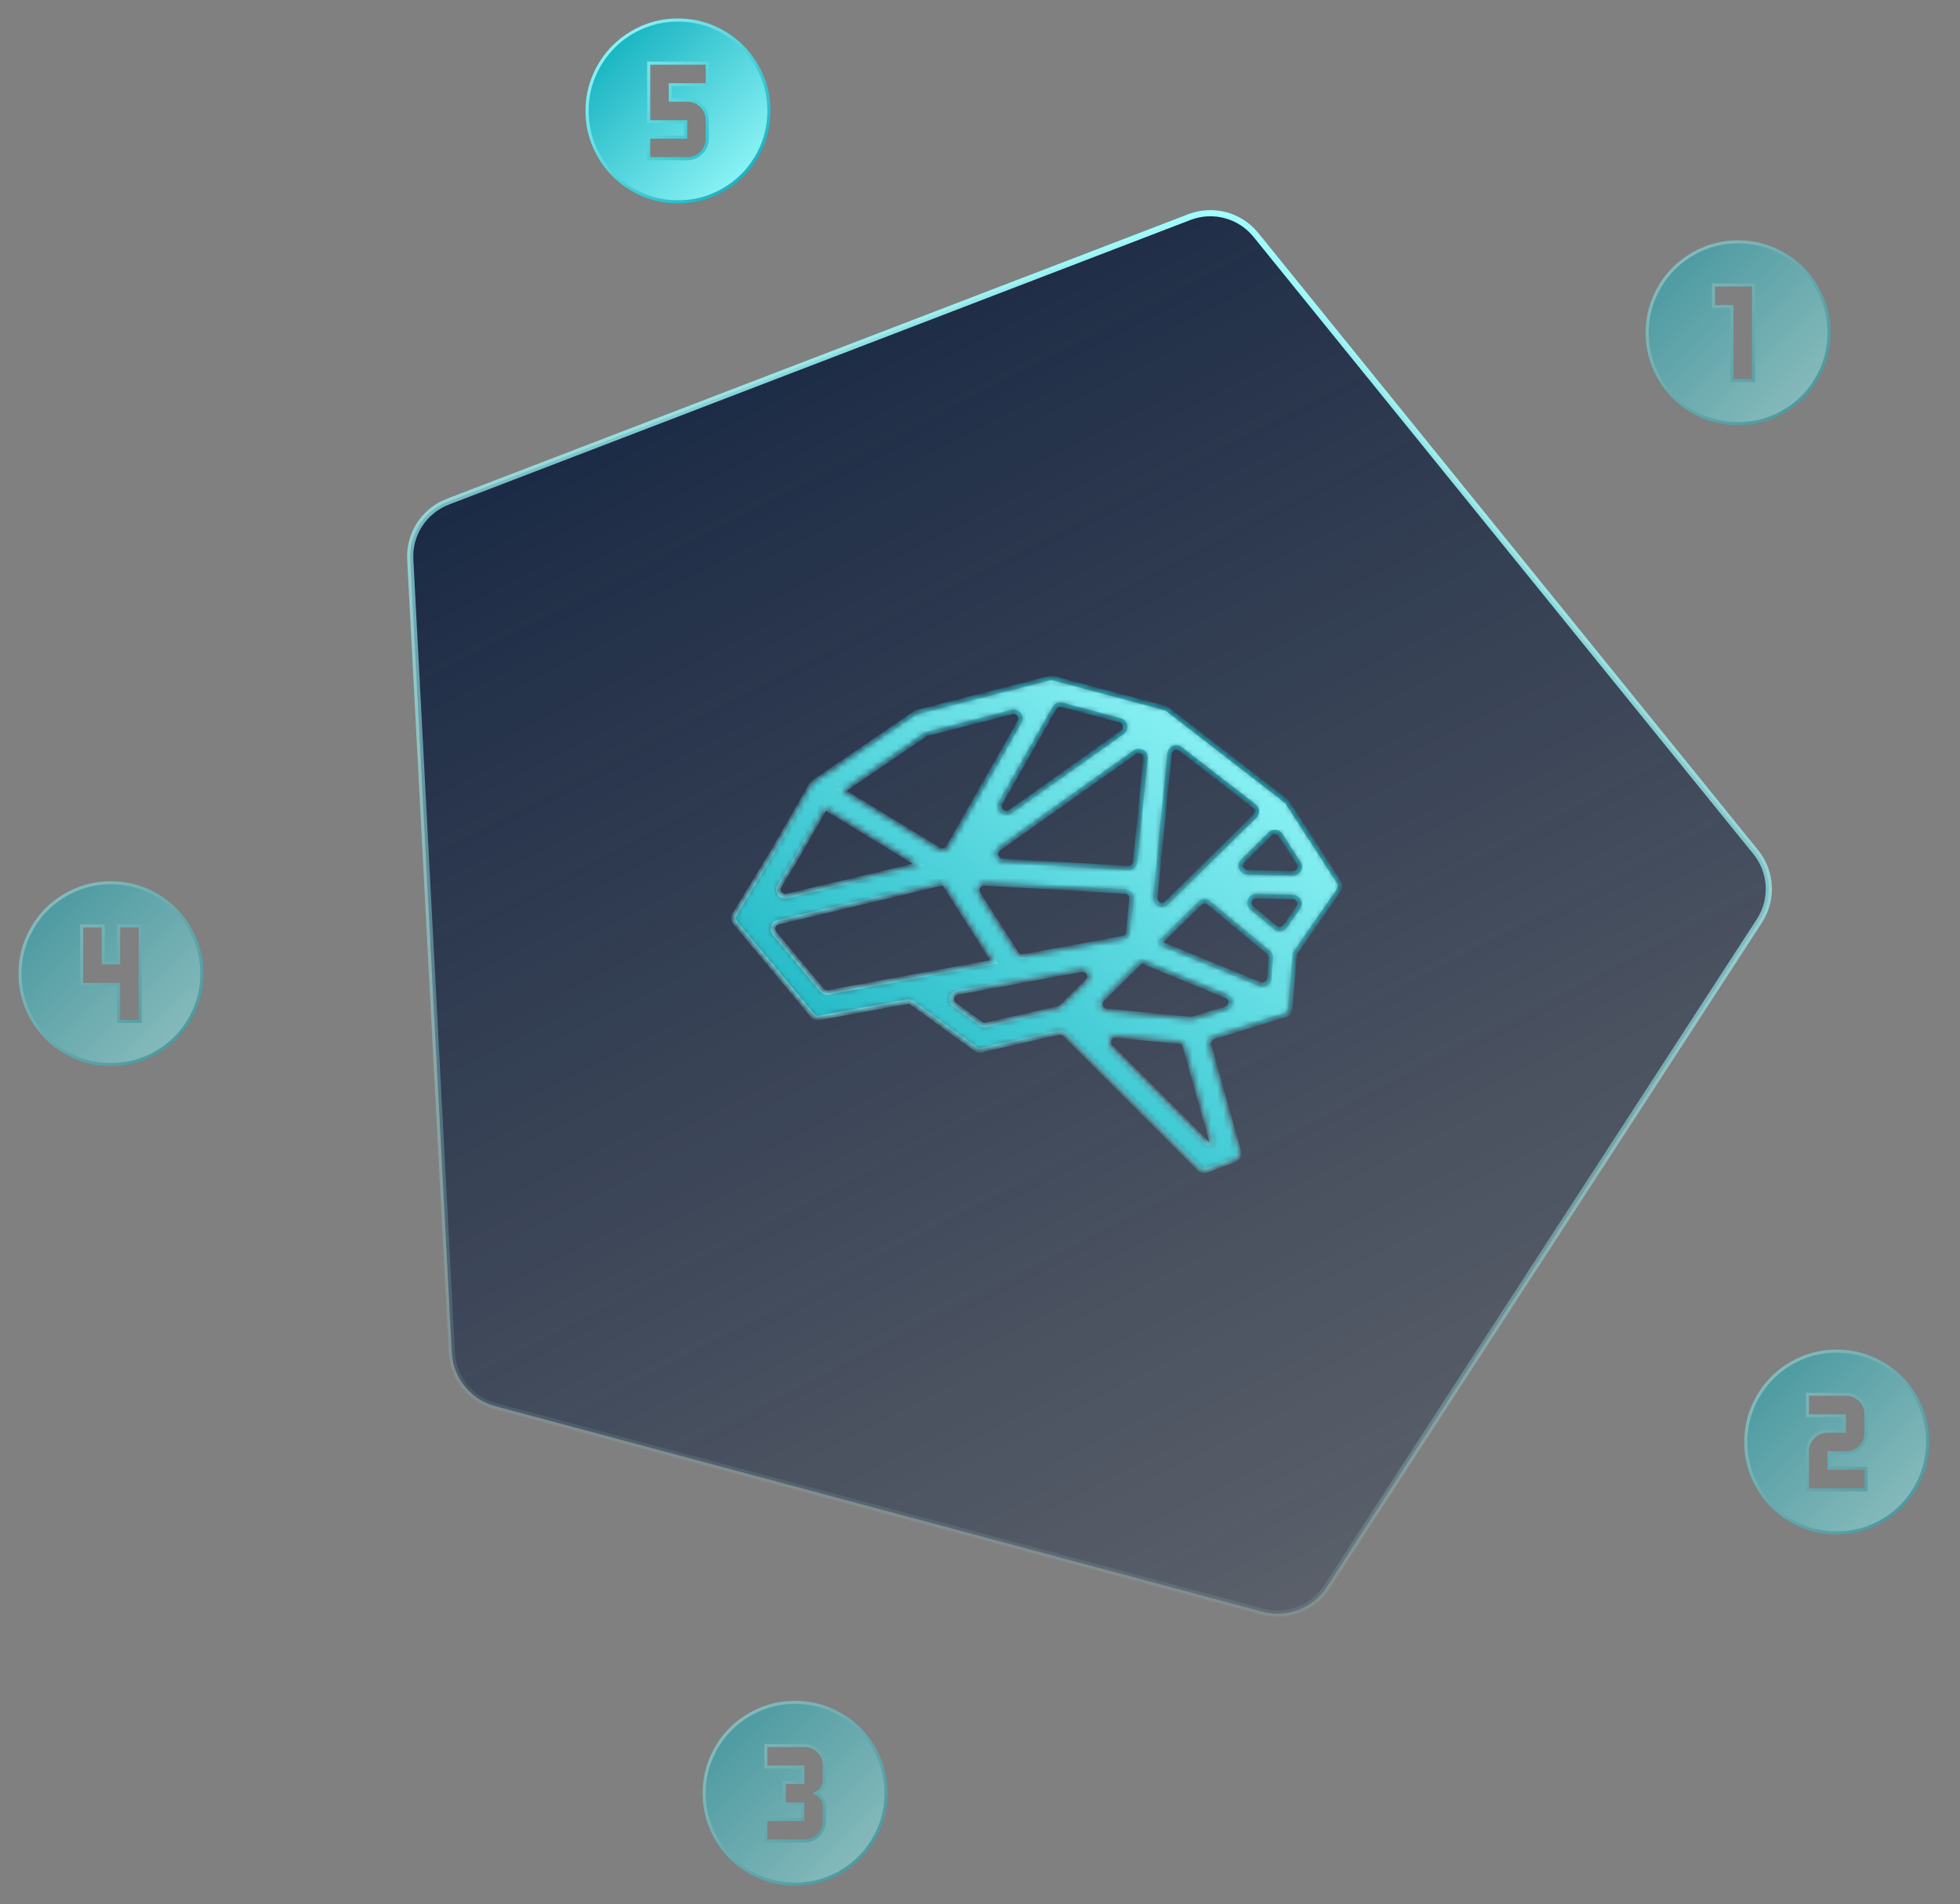 <svg width="318" height="309" viewBox="0 0 318 309" fill="none" xmlns="http://www.w3.org/2000/svg">
<rect x="0" y="0" width="318" height="309" fill="#808080" stroke="none"/>
<g opacity="0.5">
<mask id="mask0_3636_1230" style="mask-type:alpha" maskUnits="userSpaceOnUse" x="264" y="36" width="36" height="36">
<rect x="264.25" y="36.25" width="35.5" height="35.5" fill="url(#paint0_linear_3636_1230)" stroke="url(#paint1_linear_3636_1230)" stroke-width="0.5"/>
</mask>
<g mask="url(#mask0_3636_1230)">
<path d="M282 39.25C284.042 39.25 285.959 39.638 287.751 40.411C289.548 41.187 291.109 42.238 292.436 43.565C293.762 44.891 294.813 46.452 295.589 48.249C296.362 50.041 296.75 51.958 296.75 54C296.75 56.042 296.362 57.959 295.589 59.751C294.813 61.548 293.762 63.109 292.436 64.436C291.109 65.762 289.548 66.813 287.751 67.589C285.959 68.362 284.042 68.75 282 68.75C279.958 68.75 278.041 68.362 276.249 67.589C274.452 66.813 272.891 65.762 271.564 64.436C270.238 63.109 269.187 61.548 268.411 59.751C267.638 57.959 267.25 56.042 267.25 54C267.25 51.958 267.638 50.041 268.411 48.249C269.187 46.452 270.238 44.891 271.564 43.565C272.891 42.238 274.452 41.187 276.249 40.411C278.041 39.638 279.958 39.25 282 39.25ZM278 49.75H281V61.75H284.5V46.25H278V49.75Z" fill="url(#paint2_linear_3636_1230)" stroke="url(#paint3_linear_3636_1230)" stroke-width="0.5"/>
</g>
</g>
<mask id="mask1_3636_1230" style="mask-type:alpha" maskUnits="userSpaceOnUse" x="92" y="0" width="36" height="36">
<rect x="92.25" y="0.25" width="35.5" height="35.5" fill="#D9D9D9" stroke="url(#paint4_linear_3636_1230)" stroke-width="0.5"/>
</mask>
<g mask="url(#mask1_3636_1230)">
<path d="M110 3.25C112.042 3.25 113.959 3.638 115.751 4.411C117.548 5.187 119.109 6.238 120.436 7.564C121.762 8.891 122.813 10.452 123.589 12.249C124.362 14.041 124.75 15.957 124.75 18C124.75 20.043 124.362 21.959 123.589 23.751C122.813 25.548 121.762 27.109 120.436 28.436C119.109 29.762 117.548 30.813 115.751 31.589C113.959 32.362 112.042 32.75 110 32.75C107.958 32.75 106.041 32.362 104.249 31.589C102.452 30.813 100.891 29.762 99.564 28.436C98.238 27.109 97.187 25.548 96.411 23.751C95.638 21.959 95.25 20.043 95.25 18C95.25 15.957 95.638 14.041 96.411 12.249C97.187 10.452 98.238 8.891 99.564 7.564C100.891 6.238 102.452 5.187 104.249 4.411C106.041 3.638 107.958 3.25 110 3.25ZM105.25 19.75H111.25V22.25H105.25V25.75H111.5C112.392 25.75 113.162 25.43 113.796 24.796C114.43 24.162 114.75 23.392 114.75 22.5V19.5C114.75 18.608 114.43 17.838 113.796 17.204C113.162 16.57 112.392 16.25 111.5 16.25H108.75V13.75H114.75V10.25H105.25V19.75Z" fill="url(#paint5_linear_3636_1230)" stroke="url(#paint6_linear_3636_1230)" stroke-width="0.5"/>
</g>
<g opacity="0.5">
<mask id="mask2_3636_1230" style="mask-type:alpha" maskUnits="userSpaceOnUse" x="280" y="216" width="36" height="36">
<rect x="280.25" y="216.25" width="35.5" height="35.5" fill="url(#paint7_linear_3636_1230)" stroke="url(#paint8_linear_3636_1230)" stroke-width="0.5"/>
</mask>
<g mask="url(#mask2_3636_1230)">
<path d="M298 219.25C300.042 219.25 301.959 219.638 303.751 220.411C305.548 221.187 307.109 222.238 308.436 223.564C309.762 224.891 310.813 226.452 311.589 228.249C312.362 230.041 312.75 231.958 312.75 234C312.75 236.042 312.362 237.959 311.589 239.751C310.813 241.548 309.762 243.109 308.436 244.436C307.109 245.762 305.548 246.813 303.751 247.589C301.959 248.362 300.042 248.75 298 248.75C295.958 248.75 294.041 248.362 292.249 247.589C290.452 246.813 288.891 245.762 287.564 244.436C286.238 243.109 285.187 241.548 284.411 239.751C283.638 237.959 283.25 236.042 283.25 234C283.25 231.958 283.638 230.041 284.411 228.249C285.187 226.452 286.238 224.891 287.564 223.564C288.891 222.238 290.452 221.187 292.249 220.411C294.041 219.638 295.958 219.25 298 219.25ZM293.25 229.75H299.25V232.25H296.5C295.608 232.25 294.838 232.57 294.204 233.204C293.57 233.838 293.25 234.608 293.25 235.5V241.75H302.75V238.25H296.75V235.75H299.5C300.392 235.75 301.162 235.43 301.796 234.796C302.43 234.162 302.75 233.392 302.75 232.5V229.5C302.75 228.608 302.43 227.838 301.796 227.204C301.162 226.57 300.392 226.25 299.5 226.25H293.25V229.75Z" fill="url(#paint9_linear_3636_1230)" stroke="url(#paint10_linear_3636_1230)" stroke-width="0.5"/>
</g>
</g>
<g opacity="0.5">
<mask id="mask3_3636_1230" style="mask-type:alpha" maskUnits="userSpaceOnUse" x="0" y="140" width="36" height="36">
<rect x="0.25" y="140.25" width="35.5" height="35.5" fill="#D9D9D9" stroke="url(#paint11_linear_3636_1230)" stroke-width="0.5"/>
</mask>
<g mask="url(#mask3_3636_1230)">
<path d="M18 143.25C20.043 143.25 21.959 143.638 23.751 144.411C25.548 145.187 27.109 146.238 28.436 147.564C29.762 148.891 30.813 150.452 31.589 152.249C32.362 154.041 32.75 155.958 32.75 158C32.75 160.042 32.362 161.959 31.589 163.751C30.813 165.548 29.762 167.109 28.436 168.436C27.109 169.762 25.548 170.813 23.751 171.589C21.959 172.362 20.043 172.75 18 172.75C15.957 172.75 14.041 172.362 12.249 171.589C10.452 170.813 8.891 169.762 7.564 168.436C6.238 167.109 5.187 165.548 4.411 163.751C3.638 161.959 3.25 160.042 3.25 158C3.25 155.958 3.638 154.041 4.411 152.249C5.187 150.452 6.238 148.891 7.564 147.564C8.891 146.238 10.452 145.187 12.249 144.411C14.041 143.638 15.957 143.25 18 143.25ZM13.25 159.75H19.25V165.75H22.75V150.25H19.25V156.25H16.75V150.25H13.25V159.75Z" fill="url(#paint12_linear_3636_1230)" stroke="url(#paint13_linear_3636_1230)" stroke-width="0.5"/>
</g>
</g>
<g opacity="0.5">
<mask id="mask4_3636_1230" style="mask-type:alpha" maskUnits="userSpaceOnUse" x="111" y="273" width="36" height="36">
<rect x="111.25" y="273.25" width="35.5" height="35.5" fill="url(#paint14_linear_3636_1230)" stroke="url(#paint15_linear_3636_1230)" stroke-width="0.5"/>
</mask>
<g mask="url(#mask4_3636_1230)">
<path d="M129 276.25C131.042 276.25 132.959 276.638 134.751 277.411C136.548 278.187 138.109 279.238 139.436 280.564C140.762 281.891 141.813 283.452 142.589 285.249C143.362 287.041 143.75 288.958 143.75 291C143.75 293.042 143.362 294.959 142.589 296.751C141.813 298.548 140.762 300.109 139.436 301.436C138.109 302.762 136.548 303.813 134.751 304.589C132.959 305.362 131.042 305.75 129 305.75C126.958 305.75 125.041 305.362 123.249 304.589C121.452 303.813 119.891 302.762 118.564 301.436C117.238 300.109 116.187 298.548 115.411 296.751C114.638 294.959 114.25 293.042 114.25 291C114.25 288.958 114.638 287.041 115.411 285.249C116.187 283.452 117.238 281.891 118.564 280.564C119.891 279.238 121.452 278.187 123.249 277.411C125.041 276.638 126.958 276.25 129 276.25ZM124.25 286.75H130.25V289.25H127.25V292.75H130.25V295.25H124.25V298.75H130.5C131.392 298.75 132.162 298.43 132.796 297.796C133.43 297.162 133.75 296.392 133.75 295.5V293.25C133.75 292.54 133.515 291.937 133.039 291.461C132.845 291.266 132.628 291.114 132.393 291C132.628 290.886 132.845 290.734 133.039 290.539C133.515 290.063 133.75 289.46 133.75 288.75V286.5C133.75 285.608 133.43 284.838 132.796 284.204C132.162 283.57 131.392 283.25 130.5 283.25H124.25V286.75Z" fill="url(#paint16_linear_3636_1230)" stroke="url(#paint17_linear_3636_1230)" stroke-width="0.5"/>
</g>
</g>
<path d="M192.972 35.227C196.814 33.752 201.169 34.919 203.759 38.118L284.872 138.283C287.462 141.482 287.698 145.985 285.456 149.436L215.258 257.531C213.017 260.983 208.807 262.599 204.832 261.533L80.335 228.175C76.359 227.109 73.522 223.605 73.307 219.495L66.561 90.784C66.345 86.674 68.801 82.892 72.644 81.417L192.972 35.227Z" fill="url(#paint18_linear_3636_1230)" stroke="url(#paint19_linear_3636_1230)"/>
<mask id="path-12-inside-1_3636_1230" fill="white">
<path d="M208.519 150.297C208.344 150.548 208.073 150.714 207.769 150.756C207.465 150.797 207.159 150.71 206.923 150.513L203.112 147.347C202.754 147.05 202.623 146.559 202.786 146.124C202.95 145.688 203.371 145.403 203.835 145.414L209.751 145.552C210.153 145.561 210.518 145.79 210.7 146.149C210.882 146.507 210.853 146.937 210.623 147.267L208.519 150.297ZM193.555 165.322C193.416 165.365 193.271 165.38 193.127 165.366L179.513 164.04C179.091 163.999 178.731 163.718 178.59 163.318C178.448 162.918 178.55 162.473 178.852 162.175L185.163 155.951L185.163 155.951L198.99 161.619C199.417 161.794 199.687 162.218 199.667 162.678C199.646 163.14 199.338 163.538 198.897 163.673L193.555 165.322ZM196.565 185.146C196.623 185.352 196.514 185.567 196.316 185.642C196.164 185.7 195.993 185.664 195.878 185.549L180.214 169.885C179.888 169.559 179.801 169.063 179.998 168.646C180.195 168.229 180.633 167.981 181.092 168.025L191.313 169.019C191.762 169.062 192.137 169.377 192.259 169.811L196.565 185.146ZM154.863 163.021C154.509 162.766 154.342 162.322 154.438 161.895C154.535 161.469 154.876 161.142 155.306 161.062L175.467 157.352C175.939 157.265 176.412 157.496 176.635 157.921C176.855 158.347 176.774 158.867 176.432 159.203L172.218 163.361C172.072 163.503 171.891 163.604 171.693 163.649L160.028 166.303C159.722 166.373 159.4 166.307 159.146 166.122L154.863 163.021ZM134.386 161.029C133.998 161.1 133.602 160.957 133.349 160.654L125.655 151.421C125.413 151.13 125.338 150.735 125.458 150.376C125.577 150.017 125.874 149.746 126.242 149.658L153.1 143.274L161.264 156.088H161.262L148.527 158.434H148.526L147.723 158.58L134.386 161.029ZM128.91 139.723C128.915 139.715 128.92 139.707 128.925 139.699L133.877 131.074V131.074L149.034 140.321L127.635 145.406C127.206 145.508 126.758 145.342 126.499 144.986C126.24 144.63 126.22 144.153 126.449 143.776L128.91 139.723ZM150.044 119.24C150.149 119.168 150.265 119.116 150.388 119.084L164.192 115.54C164.617 115.431 165.066 115.587 165.332 115.935C165.599 116.283 165.631 116.757 165.414 117.139L153.851 137.474C153.705 137.731 153.461 137.917 153.174 137.991C152.888 138.066 152.584 138.021 152.332 137.866L136.712 128.337H136.713L150.044 119.24ZM163.895 131.738C163.477 132.034 162.909 132 162.53 131.657C162.15 131.313 162.06 130.751 162.313 130.306L171.078 114.891C171.324 114.459 171.83 114.247 172.31 114.376L181.731 116.893C182.14 117.003 182.449 117.339 182.524 117.756C182.599 118.173 182.427 118.595 182.081 118.84L163.895 131.738ZM203.484 130.79C203.734 130.983 203.887 131.275 203.906 131.589C203.925 131.904 203.807 132.212 203.583 132.432L194.503 141.385L192.43 143.429L189.293 146.523C188.965 146.846 188.47 146.929 188.055 146.731C187.639 146.533 187.392 146.095 187.438 145.637L189.756 122.282C189.795 121.887 190.045 121.544 190.41 121.386C190.775 121.229 191.197 121.282 191.511 121.526L203.484 130.79ZM184.178 139.887C184.12 140.47 183.612 140.904 183.027 140.87L162.627 139.694C162.164 139.668 161.768 139.351 161.64 138.904C161.512 138.459 161.68 137.98 162.059 137.712L184.126 122.063C184.476 121.815 184.937 121.795 185.307 122.01C185.677 122.225 185.888 122.636 185.845 123.062L184.178 139.887ZM166.034 155.21C165.596 155.291 165.153 155.097 164.914 154.723L158.736 145.023C158.515 144.678 158.507 144.238 158.715 143.883C158.923 143.53 159.311 143.322 159.72 143.346L182.56 144.662C182.857 144.679 183.134 144.817 183.327 145.044C183.521 145.269 183.614 145.565 183.585 145.861L183.048 151.277C182.999 151.761 182.636 152.155 182.158 152.244L166.034 155.21ZM205.905 158.798C205.875 159.145 205.682 159.457 205.385 159.638C205.088 159.82 204.723 159.849 204.401 159.716L188.115 153.039L188.116 153.039L194.674 146.574C195.074 146.179 195.707 146.152 196.139 146.511L205.797 154.534C206.072 154.764 206.218 155.111 206.187 155.467L205.905 158.798ZM210.695 140.051C210.915 140.391 210.928 140.825 210.73 141.177C210.533 141.53 210.157 141.746 209.752 141.736L202.389 141.566C201.951 141.557 201.56 141.285 201.399 140.878C201.237 140.47 201.335 140.005 201.647 139.696L206.077 135.327C206.311 135.097 206.636 134.983 206.963 135.019C207.29 135.055 207.583 135.236 207.761 135.512L210.695 140.051ZM208.888 130.23C208.821 130.127 208.737 130.035 208.64 129.96L190.394 115.839L189.43 115.093C189.315 115.004 189.184 114.939 189.043 114.902L188.021 114.628L170.852 110.037C170.671 109.988 170.48 109.988 170.298 110.035L148.791 115.557C148.668 115.589 148.551 115.641 148.446 115.713L131.969 126.956C131.833 127.049 131.72 127.171 131.637 127.315L125.652 137.739C125.648 137.747 125.643 137.755 125.639 137.763L119.159 148.428C118.916 148.828 118.955 149.337 119.253 149.695L131.847 164.807C132.099 165.11 132.496 165.253 132.884 165.182L147.152 162.564C147.445 162.509 147.748 162.578 147.989 162.754L158.307 170.225C158.561 170.41 158.883 170.476 159.19 170.406L171.757 167.545C172.122 167.462 172.506 167.572 172.771 167.838L194.613 189.68C194.917 189.984 195.372 190.081 195.774 189.929L200.347 188.189C200.876 187.988 201.164 187.418 201.011 186.873L196.166 169.62C196.005 169.049 196.329 168.455 196.895 168.28L208.544 164.691C208.97 164.559 209.273 164.183 209.311 163.739L210.053 155.03C210.069 154.839 210.135 154.656 210.244 154.499L217.248 144.414C217.501 144.05 217.509 143.57 217.268 143.197L208.888 130.23Z"/>
</mask>
<path d="M208.519 150.297C208.344 150.548 208.073 150.714 207.769 150.756C207.465 150.797 207.159 150.71 206.923 150.513L203.112 147.347C202.754 147.05 202.623 146.559 202.786 146.124C202.95 145.688 203.371 145.403 203.835 145.414L209.751 145.552C210.153 145.561 210.518 145.79 210.7 146.149C210.882 146.507 210.853 146.937 210.623 147.267L208.519 150.297ZM193.555 165.322C193.416 165.365 193.271 165.38 193.127 165.366L179.513 164.04C179.091 163.999 178.731 163.718 178.59 163.318C178.448 162.918 178.55 162.473 178.852 162.175L185.163 155.951L185.163 155.951L198.99 161.619C199.417 161.794 199.687 162.218 199.667 162.678C199.646 163.14 199.338 163.538 198.897 163.673L193.555 165.322ZM196.565 185.146C196.623 185.352 196.514 185.567 196.316 185.642C196.164 185.7 195.993 185.664 195.878 185.549L180.214 169.885C179.888 169.559 179.801 169.063 179.998 168.646C180.195 168.229 180.633 167.981 181.092 168.025L191.313 169.019C191.762 169.062 192.137 169.377 192.259 169.811L196.565 185.146ZM154.863 163.021C154.509 162.766 154.342 162.322 154.438 161.895C154.535 161.469 154.876 161.142 155.306 161.062L175.467 157.352C175.939 157.265 176.412 157.496 176.635 157.921C176.855 158.347 176.774 158.867 176.432 159.203L172.218 163.361C172.072 163.503 171.891 163.604 171.693 163.649L160.028 166.303C159.722 166.373 159.4 166.307 159.146 166.122L154.863 163.021ZM134.386 161.029C133.998 161.1 133.602 160.957 133.349 160.654L125.655 151.421C125.413 151.13 125.338 150.735 125.458 150.376C125.577 150.017 125.874 149.746 126.242 149.658L153.1 143.274L161.264 156.088H161.262L148.527 158.434H148.526L147.723 158.58L134.386 161.029ZM128.91 139.723C128.915 139.715 128.92 139.707 128.925 139.699L133.877 131.074V131.074L149.034 140.321L127.635 145.406C127.206 145.508 126.758 145.342 126.499 144.986C126.24 144.63 126.22 144.153 126.449 143.776L128.91 139.723ZM150.044 119.24C150.149 119.168 150.265 119.116 150.388 119.084L164.192 115.54C164.617 115.431 165.066 115.587 165.332 115.935C165.599 116.283 165.631 116.757 165.414 117.139L153.851 137.474C153.705 137.731 153.461 137.917 153.174 137.991C152.888 138.066 152.584 138.021 152.332 137.866L136.712 128.337H136.713L150.044 119.24ZM163.895 131.738C163.477 132.034 162.909 132 162.53 131.657C162.15 131.313 162.06 130.751 162.313 130.306L171.078 114.891C171.324 114.459 171.83 114.247 172.31 114.376L181.731 116.893C182.14 117.003 182.449 117.339 182.524 117.756C182.599 118.173 182.427 118.595 182.081 118.84L163.895 131.738ZM203.484 130.79C203.734 130.983 203.887 131.275 203.906 131.589C203.925 131.904 203.807 132.212 203.583 132.432L194.503 141.385L192.43 143.429L189.293 146.523C188.965 146.846 188.47 146.929 188.055 146.731C187.639 146.533 187.392 146.095 187.438 145.637L189.756 122.282C189.795 121.887 190.045 121.544 190.41 121.386C190.775 121.229 191.197 121.282 191.511 121.526L203.484 130.79ZM184.178 139.887C184.12 140.47 183.612 140.904 183.027 140.87L162.627 139.694C162.164 139.668 161.768 139.351 161.64 138.904C161.512 138.459 161.68 137.98 162.059 137.712L184.126 122.063C184.476 121.815 184.937 121.795 185.307 122.01C185.677 122.225 185.888 122.636 185.845 123.062L184.178 139.887ZM166.034 155.21C165.596 155.291 165.153 155.097 164.914 154.723L158.736 145.023C158.515 144.678 158.507 144.238 158.715 143.883C158.923 143.53 159.311 143.322 159.72 143.346L182.56 144.662C182.857 144.679 183.134 144.817 183.327 145.044C183.521 145.269 183.614 145.565 183.585 145.861L183.048 151.277C182.999 151.761 182.636 152.155 182.158 152.244L166.034 155.21ZM205.905 158.798C205.875 159.145 205.682 159.457 205.385 159.638C205.088 159.82 204.723 159.849 204.401 159.716L188.115 153.039L188.116 153.039L194.674 146.574C195.074 146.179 195.707 146.152 196.139 146.511L205.797 154.534C206.072 154.764 206.218 155.111 206.187 155.467L205.905 158.798ZM210.695 140.051C210.915 140.391 210.928 140.825 210.73 141.177C210.533 141.53 210.157 141.746 209.752 141.736L202.389 141.566C201.951 141.557 201.56 141.285 201.399 140.878C201.237 140.47 201.335 140.005 201.647 139.696L206.077 135.327C206.311 135.097 206.636 134.983 206.963 135.019C207.29 135.055 207.583 135.236 207.761 135.512L210.695 140.051ZM208.888 130.23C208.821 130.127 208.737 130.035 208.64 129.96L190.394 115.839L189.43 115.093C189.315 115.004 189.184 114.939 189.043 114.902L188.021 114.628L170.852 110.037C170.671 109.988 170.48 109.988 170.298 110.035L148.791 115.557C148.668 115.589 148.551 115.641 148.446 115.713L131.969 126.956C131.833 127.049 131.72 127.171 131.637 127.315L125.652 137.739C125.648 137.747 125.643 137.755 125.639 137.763L119.159 148.428C118.916 148.828 118.955 149.337 119.253 149.695L131.847 164.807C132.099 165.11 132.496 165.253 132.884 165.182L147.152 162.564C147.445 162.509 147.748 162.578 147.989 162.754L158.307 170.225C158.561 170.41 158.883 170.476 159.19 170.406L171.757 167.545C172.122 167.462 172.506 167.572 172.771 167.838L194.613 189.68C194.917 189.984 195.372 190.081 195.774 189.929L200.347 188.189C200.876 187.988 201.164 187.418 201.011 186.873L196.166 169.62C196.005 169.049 196.329 168.455 196.895 168.28L208.544 164.691C208.97 164.559 209.273 164.183 209.311 163.739L210.053 155.03C210.069 154.839 210.135 154.656 210.244 154.499L217.248 144.414C217.501 144.05 217.509 143.57 217.268 143.197L208.888 130.23Z" fill="url(#paint20_linear_3636_1230)" stroke="url(#paint21_linear_3636_1230)" stroke-width="0.75" mask="url(#path-12-inside-1_3636_1230)"/>
<defs>
<linearGradient id="paint0_linear_3636_1230" x1="300" y1="72" x2="264" y2="36" gradientUnits="userSpaceOnUse">
<stop stop-color="#A2FFFF"/>
<stop offset="1" stop-color="#02A8B8"/>
</linearGradient>
<linearGradient id="paint1_linear_3636_1230" x1="300" y1="72" x2="264" y2="36" gradientUnits="userSpaceOnUse">
<stop stop-color="#02A8B8"/>
<stop offset="1" stop-color="#A2FFFF"/>
</linearGradient>
<linearGradient id="paint2_linear_3636_1230" x1="297" y1="69" x2="267" y2="39" gradientUnits="userSpaceOnUse">
<stop stop-color="#A2FFFF"/>
<stop offset="1" stop-color="#02A8B8"/>
</linearGradient>
<linearGradient id="paint3_linear_3636_1230" x1="297" y1="69" x2="267" y2="39" gradientUnits="userSpaceOnUse">
<stop stop-color="#02A8B8"/>
<stop offset="1" stop-color="#A2FFFF"/>
</linearGradient>
<linearGradient id="paint4_linear_3636_1230" x1="128" y1="36" x2="92" y2="0" gradientUnits="userSpaceOnUse">
<stop stop-color="#02A8B8"/>
<stop offset="1" stop-color="#A2FFFF"/>
</linearGradient>
<linearGradient id="paint5_linear_3636_1230" x1="125" y1="33" x2="95" y2="3" gradientUnits="userSpaceOnUse">
<stop stop-color="#A2FFFF"/>
<stop offset="1" stop-color="#02A8B8"/>
</linearGradient>
<linearGradient id="paint6_linear_3636_1230" x1="125" y1="33" x2="95" y2="3" gradientUnits="userSpaceOnUse">
<stop stop-color="#02A8B8"/>
<stop offset="1" stop-color="#A2FFFF"/>
</linearGradient>
<linearGradient id="paint7_linear_3636_1230" x1="316" y1="252" x2="280" y2="216" gradientUnits="userSpaceOnUse">
<stop stop-color="#A2FFFF"/>
<stop offset="1" stop-color="#02A8B8"/>
</linearGradient>
<linearGradient id="paint8_linear_3636_1230" x1="316" y1="252" x2="280" y2="216" gradientUnits="userSpaceOnUse">
<stop stop-color="#02A8B8"/>
<stop offset="1" stop-color="#A2FFFF"/>
</linearGradient>
<linearGradient id="paint9_linear_3636_1230" x1="313" y1="249" x2="283" y2="219" gradientUnits="userSpaceOnUse">
<stop stop-color="#A2FFFF"/>
<stop offset="1" stop-color="#02A8B8"/>
</linearGradient>
<linearGradient id="paint10_linear_3636_1230" x1="313" y1="249" x2="283" y2="219" gradientUnits="userSpaceOnUse">
<stop stop-color="#02A8B8"/>
<stop offset="1" stop-color="#A2FFFF"/>
</linearGradient>
<linearGradient id="paint11_linear_3636_1230" x1="36" y1="176" x2="0" y2="140" gradientUnits="userSpaceOnUse">
<stop stop-color="#02A8B8"/>
<stop offset="1" stop-color="#A2FFFF"/>
</linearGradient>
<linearGradient id="paint12_linear_3636_1230" x1="33" y1="173" x2="3" y2="143" gradientUnits="userSpaceOnUse">
<stop stop-color="#A2FFFF"/>
<stop offset="1" stop-color="#02A8B8"/>
</linearGradient>
<linearGradient id="paint13_linear_3636_1230" x1="33" y1="173" x2="3" y2="143" gradientUnits="userSpaceOnUse">
<stop stop-color="#02A8B8"/>
<stop offset="1" stop-color="#A2FFFF"/>
</linearGradient>
<linearGradient id="paint14_linear_3636_1230" x1="147" y1="309" x2="111" y2="273" gradientUnits="userSpaceOnUse">
<stop stop-color="#A2FFFF"/>
<stop offset="1" stop-color="#02A8B8"/>
</linearGradient>
<linearGradient id="paint15_linear_3636_1230" x1="147" y1="309" x2="111" y2="273" gradientUnits="userSpaceOnUse">
<stop stop-color="#02A8B8"/>
<stop offset="1" stop-color="#A2FFFF"/>
</linearGradient>
<linearGradient id="paint16_linear_3636_1230" x1="144" y1="306" x2="114" y2="276" gradientUnits="userSpaceOnUse">
<stop stop-color="#A2FFFF"/>
<stop offset="1" stop-color="#02A8B8"/>
</linearGradient>
<linearGradient id="paint17_linear_3636_1230" x1="144" y1="306" x2="114" y2="276" gradientUnits="userSpaceOnUse">
<stop stop-color="#02A8B8"/>
<stop offset="1" stop-color="#A2FFFF"/>
</linearGradient>
<linearGradient id="paint18_linear_3636_1230" x1="94.287" y1="16.576" x2="232.803" y2="285.247" gradientUnits="userSpaceOnUse">
<stop stop-color="#0E1F3D"/>
<stop offset="1" stop-color="#0E1F3D" stop-opacity="0.25"/>
</linearGradient>
<linearGradient id="paint19_linear_3636_1230" x1="199.575" y1="32.157" x2="136.424" y2="267.843" gradientUnits="userSpaceOnUse">
<stop stop-color="#A2FFFF"/>
<stop offset="1" stop-color="#A2FFFF" stop-opacity="0"/>
</linearGradient>
<linearGradient id="paint20_linear_3636_1230" x1="217.443" y1="110" x2="139.135" y2="206.362" gradientUnits="userSpaceOnUse">
<stop stop-color="#A2FFFF"/>
<stop offset="1" stop-color="#02A8B8"/>
</linearGradient>
<linearGradient id="paint21_linear_3636_1230" x1="217.443" y1="110" x2="139.135" y2="206.362" gradientUnits="userSpaceOnUse">
<stop stop-color="#02A8B8"/>
<stop offset="1" stop-color="#A2FFFF"/>
</linearGradient>
</defs>
</svg>
